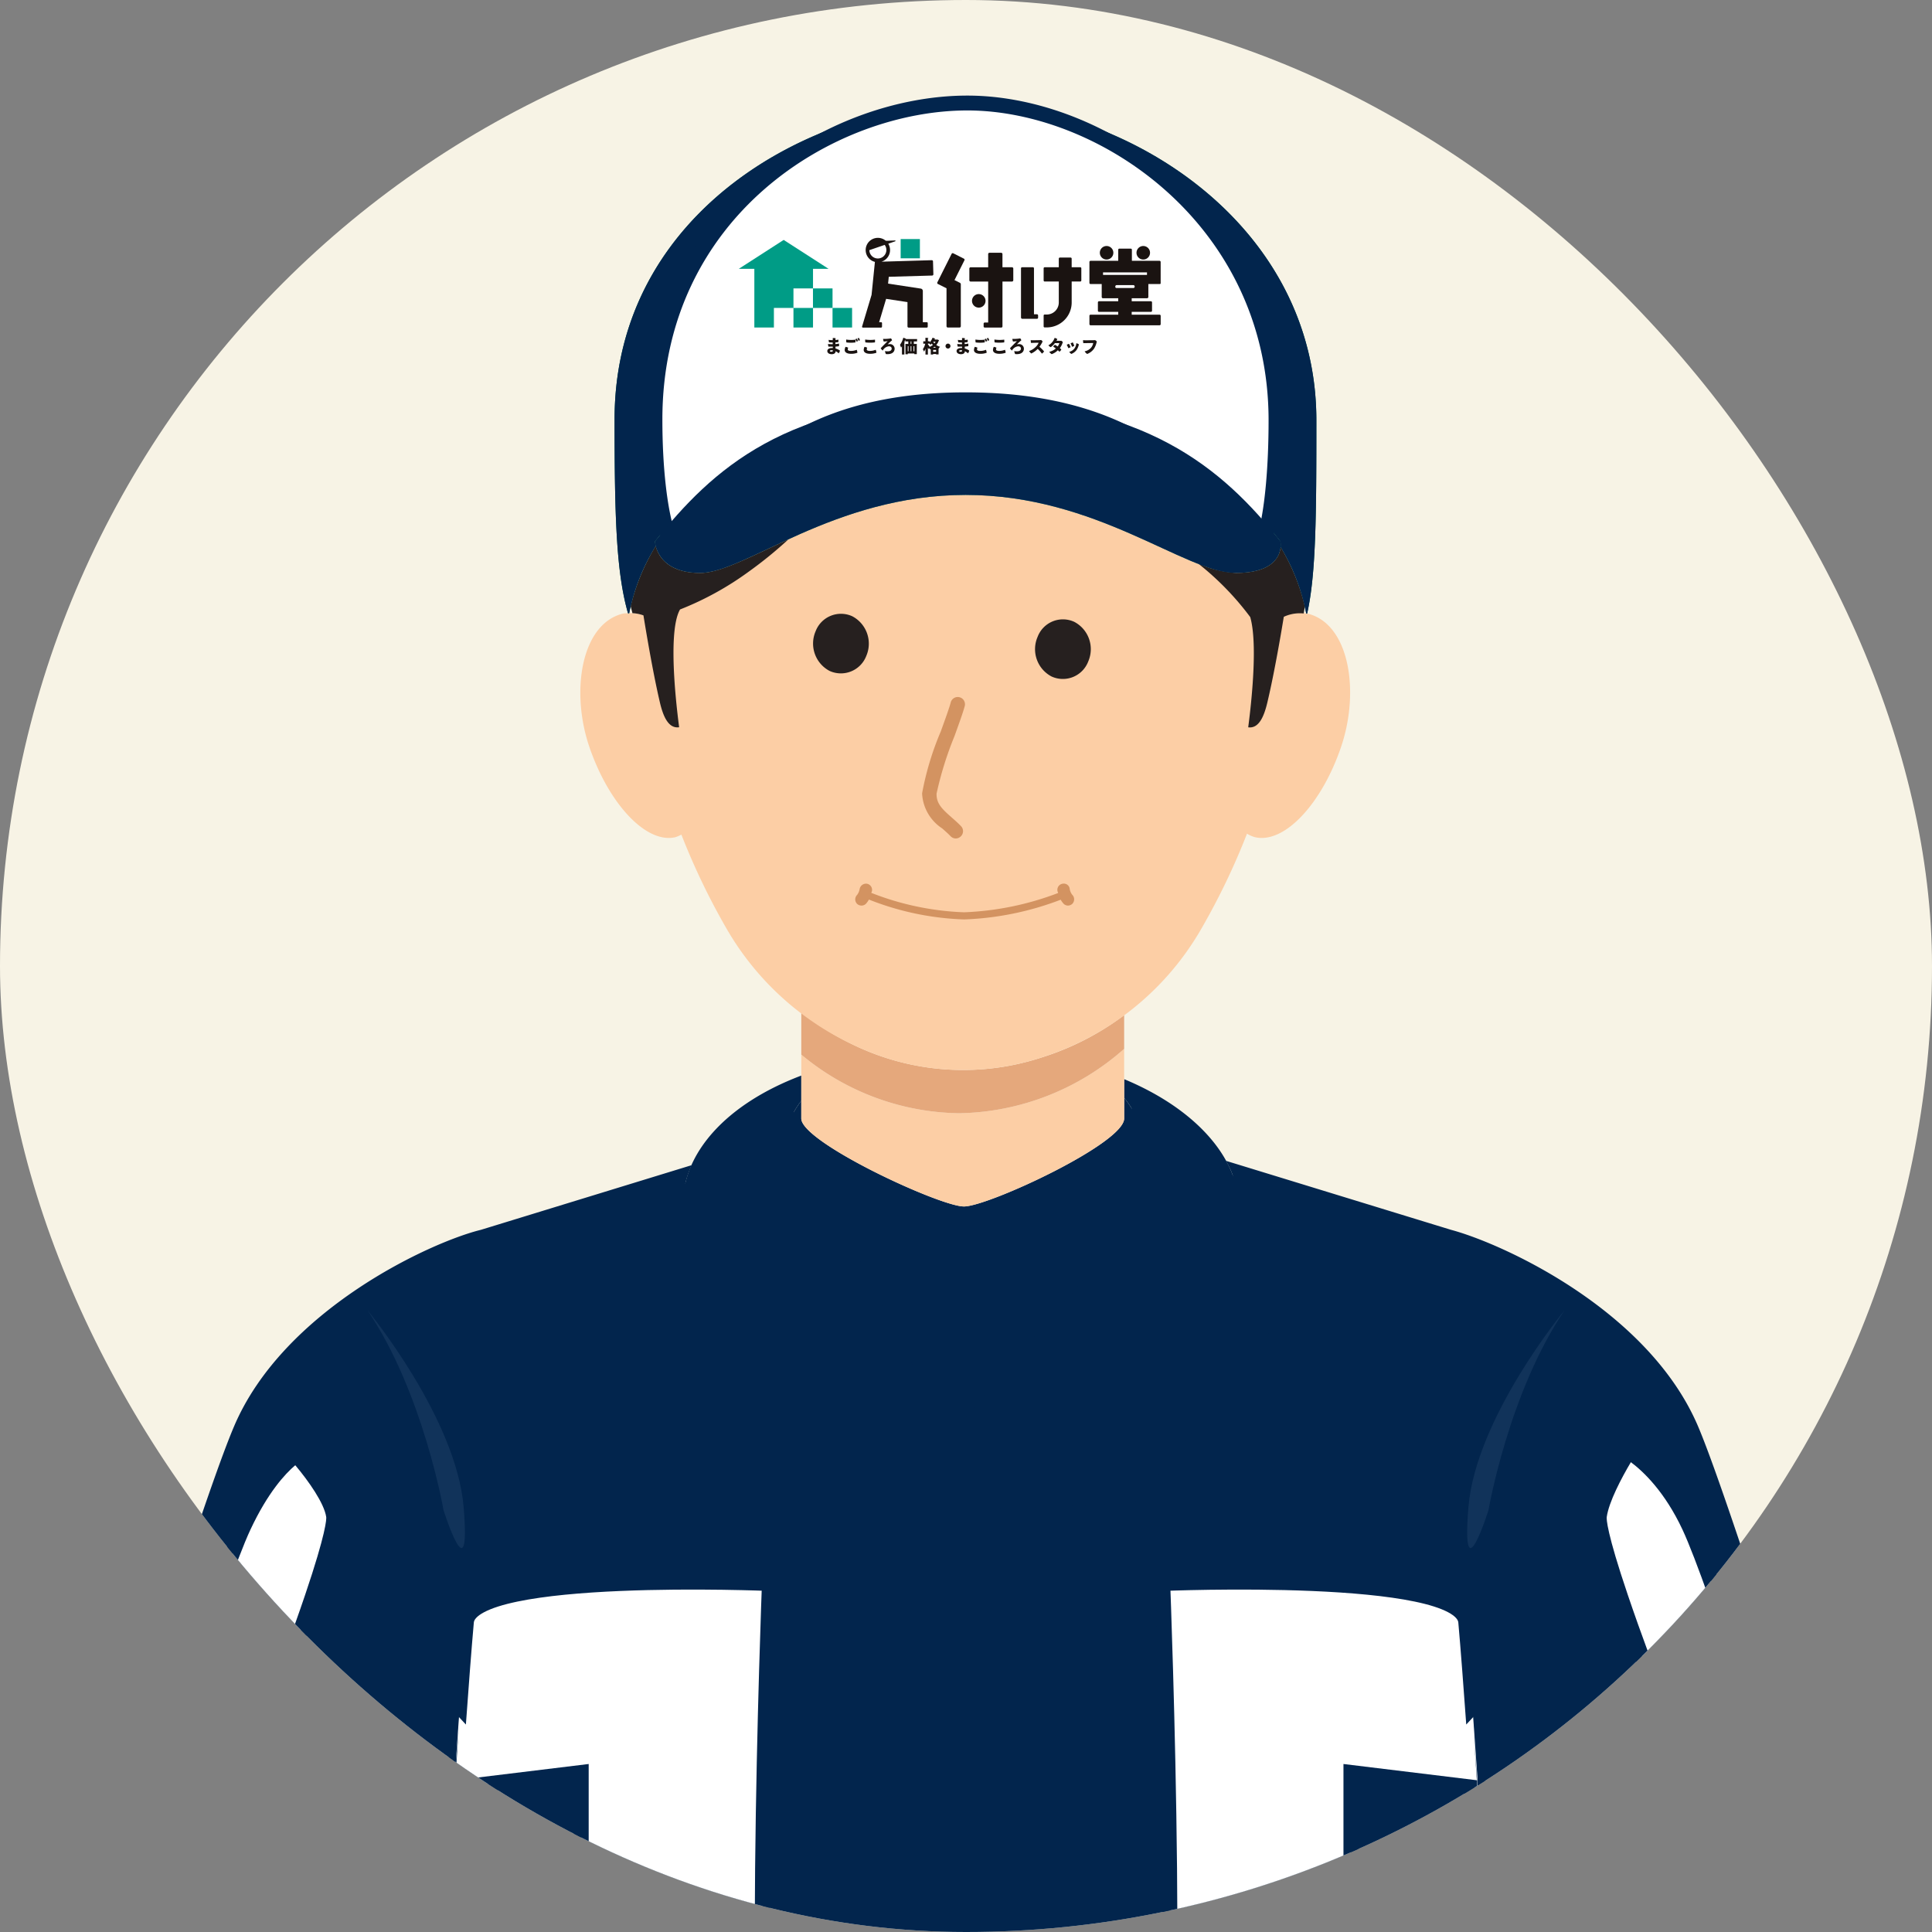 <svg xmlns="http://www.w3.org/2000/svg" xmlns:xlink="http://www.w3.org/1999/xlink" width="130" height="130" viewBox="0 0 130 130"><rect x="0" y="0" width="130" height="130" fill="#808080" stroke="none"/><defs><clipPath id="a"><rect width="130" height="130" rx="65" transform="translate(170 3937)" fill="#fff" stroke="#707070" stroke-width="1"/></clipPath></defs><g transform="translate(-170 -3937)"><rect width="130" height="130" rx="65" transform="translate(170 3937)" fill="#f7f3e5"/><g clip-path="url(#a)"><g transform="translate(-75.088 140)"><g transform="translate(-249.805 3306.941)"><path d="M621.495,603.159c-6.225-19.552-10.673-33.426-12.35-37.359-3.348-7.829-13.146-12.279-16.612-13.206l-15.148-4.644a6.148,6.148,0,0,1,.83,2.947c0,5.534-7.79,17.517-18.679,17.517h-.018c-10.884,0-18.68-11.983-18.68-17.517a6.514,6.514,0,0,1,.595-2.654l-14.183,4.351c-3.377.824-13.262,5.378-16.6,13.206-1.682,3.933-6.132,17.807-12.353,37.359a24.189,24.189,0,0,0-1.362,9.346c.228,8.387,1.574,21.471,5.664,29.73,2.478,5.016,8.2,3.15,11.107,2.185a7.341,7.341,0,0,0,5.221-5.431c.809-3.446-1.541-13.089-.453-26.906.394-5.041,5.153-14.068,5.871-19.261,0,0-1.446,24.5-1.617,36.817-.122,8.579.44,37.715,3.438,37.715h67.458c3,0,3.566-29.136,3.446-37.715-.173-12.315-1.622-36.817-1.622-36.817.717,5.162,5.446,14.162,5.845,19.18,1.092,13.854-1.25,23.534-.443,26.987a7.366,7.366,0,0,0,5.232,5.431c2.9.965,8.636,2.831,11.108-2.185,4.1-8.259,5.443-21.343,5.671-29.73A24.267,24.267,0,0,0,621.495,603.159Z" transform="translate(0 20.218)" fill="#02254d"/><g transform="translate(540.837 562.431)"><path d="M558.059,544.084v1.256a7.694,7.694,0,0,1,1.684,5.206c0,7.319-12.684,19.327-12.684,19.327s-12.266-12.008-12.266-19.327a7.778,7.778,0,0,1,1.541-5.01v-1.693c-5.144,1.947-7.973,5.269-7.973,8.684,0,5.534,7.8,17.517,18.68,17.517h.018c10.889,0,18.679-11.983,18.679-17.517C565.738,549.5,563.024,546.147,558.059,544.084Z" transform="translate(-528.361 -543.842)" fill="#02254d"/></g><g transform="translate(547.269 563.928)"><path d="M556.232,544.914v1.393c0,1.678-9.159,5.919-10.78,5.919s-10.945-4.324-10.945-5.919v-1.2a7.778,7.778,0,0,0-1.541,5.01c0,7.319,12.266,19.327,12.266,19.327s12.684-12.008,12.684-19.327A7.694,7.694,0,0,0,556.232,544.914Z" transform="translate(-532.966 -544.914)" fill="#02254d"/></g><g transform="translate(548.81 558.187)"><path d="M534.069,542.942v4.3c0,1.6,9.322,5.919,10.945,5.919s10.78-4.242,10.78-5.919v-4.688a17.151,17.151,0,0,1-11.1,4.334A16.914,16.914,0,0,1,534.069,542.942Z" transform="translate(-534.069 -540.109)" fill="#fccea5"/><path d="M550.241,543.832a16.98,16.98,0,0,1-12.7-.867,18.681,18.681,0,0,1-3.472-2.161v2.833a16.914,16.914,0,0,0,10.625,3.947,17.151,17.151,0,0,0,11.1-4.334v-2.266A18.4,18.4,0,0,1,550.241,543.832Z" transform="translate(-534.069 -540.804)" fill="#e5a87c"/></g><g transform="translate(533.948 496.991)"><path d="M572.317,523.848a2.564,2.564,0,0,0-1.775.293c-.073-1.443-.169-2.974-.228-4.091-.317.532-1.056,1.07-2.789,1.07-3.44,0-9.315-5.25-18.176-5.25s-14.856,5.25-17.855,5.25c-2.384,0-2.9-1.344-3.014-1.888a.632.632,0,0,0,.017.07c-.169.278-.284.522-.419.789-.042,1.094-.1,2.564-.161,3.964a2.626,2.626,0,0,0-1.277-.221h-.008a2.964,2.964,0,0,0-.3.014c-2.828.643-3.6,5.206-2.289,9.015s3.808,6.487,5.769,6.041a2.23,2.23,0,0,0,.411-.176,46.5,46.5,0,0,0,3.032,6.315,19.215,19.215,0,0,0,8.5,7.815,16.98,16.98,0,0,0,12.7.867,19.018,19.018,0,0,0,10.765-8.682,46.767,46.767,0,0,0,3.062-6.378,2,2,0,0,0,.548.239c1.972.446,4.463-2.227,5.77-6.041S575.151,524.491,572.317,523.848Z" transform="translate(-523.429 -489.501)" fill="#fccea5"/><g transform="translate(2.298)"><path d="M548.83,496.991c-10.37,0-23.756,7.277-23.756,21.294,0,6.6.119,10.3.905,13.04l.08,0a13.437,13.437,0,0,1,1.785-4.53,1.742,1.742,0,0,1-.055-.307c3.819-4.787,8.847-9.526,20.907-9.526s17.342,4.679,21.186,9.526a1.674,1.674,0,0,1,.007.373,13.3,13.3,0,0,1,1.722,4.479c.018,0,.038,0,.053,0l.013,0c.6-2.682.62-6.651.62-13C572.3,504.934,559.2,496.991,548.83,496.991Z" transform="translate(-525.074 -496.991)" fill="#005d50"/><path d="M530.07,522.939c3,0,9-5.25,17.855-5.25s14.736,5.25,18.176,5.25,3.01-2.126,3.01-2.126c-3.844-4.847-9.126-9.526-21.186-9.526s-17.088,4.739-20.907,9.526C527.018,520.813,527.088,522.939,530.07,522.939Z" transform="translate(-524.303 -491.319)" fill="#33846b"/></g><g transform="translate(3.379 29.359)"><path d="M558.733,518.374c-.052.606-.483,1.753-3.017,1.753a7.526,7.526,0,0,1-2.525-.631,19.183,19.183,0,0,1,3.5,3.6c.62,2.155-.145,7.418-.134,7.418.729.1,1.075-.767,1.293-1.7.486-2.046.958-4.868,1.1-5.735a2.562,2.562,0,0,1,1.339-.225c.027-.148.053-.313.08-.458A13.771,13.771,0,0,0,558.733,518.374Z" transform="translate(-515 -517.866)" fill="#26201f"/><path d="M530.534,520.271c-2.384,0-2.9-1.344-3.014-1.888a.631.631,0,0,0,.017.07,13.921,13.921,0,0,0-1.689,4.065c.049.175.091.331.122.461a2.474,2.474,0,0,1,.74.148c.123.76.606,3.713,1.1,5.827.216.934.568,1.806,1.3,1.7.014,0-.9-6.263.063-7.925a20.644,20.644,0,0,0,4.614-2.539,28.147,28.147,0,0,0,2.68-2.18C533.892,519.187,531.89,520.271,530.534,520.271Z" transform="translate(-525.848 -518.01)" fill="#26201f"/></g><path d="M551.278,535.357a.811.811,0,0,1-.177-.4.4.4,0,0,0-.476-.353.415.415,0,0,0-.352.475.66.66,0,0,0,.052.148,19.821,19.821,0,0,1-6.333,1.3,18.852,18.852,0,0,1-6.242-1.307c.011-.05.036-.075.045-.131a.421.421,0,0,0-.345-.485.438.438,0,0,0-.483.345.908.908,0,0,1-.177.413.423.423,0,0,0,0,.594.433.433,0,0,0,.3.119.427.427,0,0,0,.3-.123,1.65,1.65,0,0,0,.2-.281,19.057,19.057,0,0,0,6.41,1.337,20.158,20.158,0,0,0,6.493-1.327,1.369,1.369,0,0,0,.2.275.422.422,0,0,0,.289.119.437.437,0,0,0,.295-.12A.431.431,0,0,0,551.278,535.357Z" transform="translate(-518.176 -482.073)" fill="#d39361"/><path d="M2475.933,374.626a2.077,2.077,0,0,0,1.632,2.3,1.826,1.826,0,0,0,2.1-1.655,2.073,2.073,0,0,0-1.641-2.3A1.822,1.822,0,0,0,2475.933,374.626Z" transform="translate(-2245.997 -1006.649) rotate(16)" fill="#26201f"/><path d="M2435.916,385.017a2.082,2.082,0,0,0,1.636,2.3,1.831,1.831,0,0,0,2.1-1.656,2.081,2.081,0,0,0-1.643-2.3A1.827,1.827,0,0,0,2435.916,385.017Z" transform="translate(-2219.604 -1005.982) rotate(16)" fill="#26201f"/><path d="M2457.9,393.216a.486.486,0,0,1-.3-.239c-.124-.223-.27-.442-.411-.654a2.979,2.979,0,0,1-.693-2.626,19.729,19.729,0,0,1,2.295-3.7c.5-.719.978-1.4,1.15-1.71a.487.487,0,0,1,.853.47c-.2.356-.664,1.024-1.206,1.8a23.232,23.232,0,0,0-2.157,3.411c-.185.642.083,1.084.567,1.81.153.231.312.468.456.729a.486.486,0,0,1-.193.661A.493.493,0,0,1,2457.9,393.216Z" transform="matrix(0.966, -0.259, 0.259, 0.966, -2450.916, 306.236)" fill="#d39361"/></g><g transform="translate(498.023 623.041)"><path d="M514.941,590.341c.177.177-3.937-1.912-5.355-2.2-1.064-.212-5.85-.926-8.91,1.855a18.966,18.966,0,0,0-2.968,3.542c0,.006,1.541-3.542,3.612-4.9C504.82,586.353,511.339,586.814,514.941,590.341Z" transform="translate(-497.708 -587.236)" fill="#00483d"/></g><g transform="translate(500.027 620.463)"><path d="M517.333,591.747a14.421,14.421,0,0,0-3.4-3.295,15.028,15.028,0,0,0-10.434-2.3,17.259,17.259,0,0,0-4.357,1.285,15.009,15.009,0,0,1,5.183-1.933C510.443,584.887,514.985,586.834,517.333,591.747Z" transform="translate(-499.143 -585.39)" fill="#00483d"/></g><g transform="translate(603.909 623.041)"><path d="M573.523,590.341c-.179.177,3.94-1.912,5.358-2.2,1.064-.212,5.847-.926,8.911,1.855a19.1,19.1,0,0,1,2.965,3.542c.006.006-1.543-3.542-3.608-4.9C583.648,586.353,577.126,586.814,573.523,590.341Z" transform="translate(-573.517 -587.236)" fill="#00483d"/></g><g transform="translate(600.943 620.463)"><path d="M571.4,591.747a14.6,14.6,0,0,1,3.4-3.295,15.038,15.038,0,0,1,10.439-2.3,17.257,17.257,0,0,1,4.352,1.285,15,15,0,0,0-5.181-1.933C578.3,584.887,573.756,586.834,571.4,591.747Z" transform="translate(-571.393 -585.39)" fill="#00483d"/></g><path d="M513.173,555.151s5.974,7.22,6.469,13.262-1.356.18-1.356.18S516.927,560.7,513.173,555.151Z" transform="translate(6.45 23.076)" fill="#11335a"/><path d="M572.7,555.151s-5.977,7.22-6.468,13.262,1.352.18,1.352.18S568.937,560.7,572.7,555.151Z" transform="translate(27.467 23.076)" fill="#11335a"/><g transform="translate(536.246 496.991)"><path d="M548.83,496.991c-10.37,0-23.756,7.277-23.756,21.294,0,6.6.119,10.3.905,13.04l.08,0a13.437,13.437,0,0,1,1.785-4.53,1.742,1.742,0,0,1-.055-.307c3.819-4.787,8.847-9.526,20.907-9.526s17.342,4.679,21.186,9.526a1.674,1.674,0,0,1,.007.373,13.3,13.3,0,0,1,1.722,4.479c.018,0,.038,0,.053,0l.013,0c.6-2.682.62-6.651.62-13C572.3,504.934,559.2,496.991,548.83,496.991Z" transform="translate(-525.074 -496.991)" fill="#02254d"/><path d="M546.1,496.991c-9.177,0-21.024,7.277-21.024,21.294,0,6.6,1.309,10.638,2.451,8.508a1.95,1.95,0,0,1-.048-.307c3.38-4.787,7.83-9.526,18.5-9.526s15.348,4.679,18.75,9.526a1.893,1.893,0,0,1,.006.373c1.113,2.113,2.131-2.168,2.131-8.517C566.867,504.934,555.275,496.991,546.1,496.991Z" transform="translate(-522.359 -496.991)" fill="#fff" stroke="#02254d" stroke-width="1"/><path d="M530.07,522.939c3,0,9-5.25,17.855-5.25s14.736,5.25,18.176,5.25,3.01-2.126,3.01-2.126c-3.844-4.847-9.126-9.526-21.186-9.526s-17.088,4.739-20.907,9.526C527.018,520.813,527.088,522.939,530.07,522.939Z" transform="translate(-524.303 -491.319)" fill="#02254d"/><g transform="translate(-181.007 -203.909)"><g transform="translate(189.366 213.121)"><rect width="1.316" height="1.316" transform="translate(6.307 4.577)" fill="#009c86"/><path d="M194.36,218.608v-1.316h1.046l-3.02-1.945-3.02,1.945h1.046v3.948h1.316v-1.316h1.316v-1.316h1.313v1.316h-1.313v1.316h1.316v-1.316h1.313v-1.316Z" transform="translate(-189.366 -215.347)" fill="#009c86"/></g><rect width="1.295" height="1.295" transform="translate(201.552 214.358) rotate(180)" fill="#009c86"/><g transform="translate(197.656 212.977)"><path d="M330.12,214.485l-3.385.1a.82.82,0,0,0,.459-1.211l.015-.005h0l.45-.155a.03.03,0,0,0,.019-.038c0-.013-.014-.019-.032-.02l-.531.023-.094-.006a.821.821,0,1,0-.726,1.426h0v0h0l-.225,2.219-.551,1.839h0l-.014.048-.073.244h0a.055.055,0,0,0,.053.071h1.225a.063.063,0,0,0,.063-.063v-.238a.063.063,0,0,0-.063-.063h-.131l.47-1.57,1.437.219v1.638a.077.077,0,0,0,.077.077h1.223a.063.063,0,0,0,.063-.063v-.239a.063.063,0,0,0-.063-.062h-.267v-2.1a.162.162,0,0,0-.138-.16l-2.2-.335.047-.459,2.922-.084a.082.082,0,0,0,.079-.084l-.025-.87A.081.081,0,0,0,330.12,214.485Zm-4.186-.559a.575.575,0,0,1-.014-.116l.069-.024.964-.331a.573.573,0,0,1-.332.9.573.573,0,0,1-.687-.433Z" transform="translate(-325.426 -212.977)" fill="#1a1311"/><path d="M446.831,230.487h-.641V229.6a.087.087,0,0,0-.087-.087h-.787a.087.087,0,0,0-.087.087v.888h-1.18a.087.087,0,0,0-.087.087v.787a.087.087,0,0,0,.087.087h1.18v2.757h-.233a.073.073,0,0,0-.073.073v.192a.073.073,0,0,0,.073.073h1.118a.077.077,0,0,0,.077-.077v-3.019h.641a.087.087,0,0,0,.087-.087v-.787A.087.087,0,0,0,446.831,230.487Z" transform="translate(-436.739 -228.504)" fill="#1a1311"/><path d="M528.463,235.473h-.577v-.579a.072.072,0,0,0-.072-.072h-.722a.072.072,0,0,0-.072.072v.579h-.948a.072.072,0,0,0-.072.072v.817a.072.072,0,0,0,.072.072h.948v1.41a.811.811,0,0,1-.811.811h-.142a.067.067,0,0,0-.067.067v.733a.067.067,0,0,0,.067.067h.142a1.678,1.678,0,0,0,1.678-1.678v-1.41h.577a.072.072,0,0,0,.072-.072v-.817A.072.072,0,0,0,528.463,235.473Z" transform="translate(-513.778 -233.491)" fill="#1a1311"/><path d="M579.5,228.229h.832a.087.087,0,0,0,.088-.087v-.87h.779a.049.049,0,0,0,.049-.049V225.79a.081.081,0,0,0-.081-.081h-.055v0h-1.8v-.742a.077.077,0,0,0-.077-.077h-.765a.077.077,0,0,0-.077.077v.742h-1.857a.081.081,0,0,0-.081.081v1.407a.077.077,0,0,0,.077.077h.75v.87a.087.087,0,0,0,.088.087h1.023v.2h-1.29a.078.078,0,0,0-.078.078v.559a.078.078,0,0,0,.078.078h1.29v.188h-1.86a.078.078,0,0,0-.078.078v.559a.078.078,0,0,0,.078.078h4.639a.078.078,0,0,0,.078-.078v-.559a.078.078,0,0,0-.078-.078H579.3v-.188h1.29a.078.078,0,0,0,.078-.078v-.559a.078.078,0,0,0-.078-.078H579.3v-.2Zm-2.129-1.57v-.169h2.957v.169Zm.827.795v-.02a.087.087,0,0,1,.087-.087h1.127a.087.087,0,0,1,.087.087v.02a.087.087,0,0,1-.087.087h-1.127A.087.087,0,0,1,578.193,227.454Z" transform="translate(-561.152 -224.161)" fill="#1a1311"/><path d="M502.12,248.672h-.2V245.58a.072.072,0,0,0-.072-.072h-.729a.072.072,0,0,0-.072.072v3.306a.093.093,0,0,0,.093.093h.977a.08.08,0,0,0,.08-.08v-.147A.08.08,0,0,0,502.12,248.672Z" transform="translate(-490.348 -243.526)" fill="#1a1311"/><path d="M447.365,275.167a.455.455,0,1,0,.455.455A.455.455,0,0,0,447.365,275.167Z" transform="translate(-439.508 -271.378)" fill="#1a1311"/><path d="M588.521,222.949a.455.455,0,1,0-.455-.455A.455.455,0,0,0,588.521,222.949Z" transform="translate(-572.063 -221.486)" fill="#1a1311"/><path d="M629.029,222.949a.455.455,0,1,0-.455-.455A.455.455,0,0,0,629.029,222.949Z" transform="translate(-610.103 -221.486)" fill="#1a1311"/><path d="M410.228,230.339l-.713-.36a.081.081,0,0,0-.109.036l-.671,1.338h0l-.29.582a.082.082,0,0,0,.037.11l.58.289v2.552a.089.089,0,0,0,.089.089h.784a.089.089,0,0,0,.089-.089v-2.818a.12.12,0,0,0-.067-.107l-.358-.178.669-1.334A.081.081,0,0,0,410.228,230.339Z" transform="translate(-403.375 -228.936)" fill="#1a1311"/></g><g transform="translate(195.32 219.699)"><path d="M368.536,323.607h-.217v.17h.2v.688h-.166v-.046h-.439v.053h-.158v-.695h.19v-.17h-.2v-.125c-.02.057-.043.113-.068.169l.04.013a.04.04,0,0,1-.034.024v.8h-.164v-.547q-.03.044-.061.082a1.844,1.844,0,0,0-.07-.185,1.461,1.461,0,0,0,.222-.479l.185.062c0,.011-.017.017-.036.015l0,.013h.78Zm-.624.32v.344h.049v-.344Zm.243,0h-.051v.344h.051Zm0-.15v-.17h-.05v.17Zm.2.494v-.344H368.3v.344Z" transform="translate(-362.496 -323.357)" fill="#1a1311"/><path d="M393.631,323.423l.112.051a.042.042,0,0,1-.018.02.884.884,0,0,1-.17.3.768.768,0,0,0,.254.121.78.78,0,0,0-.1.127v.385h-.166V324.4h-.2v.036h-.159v-.368l-.053.021a.542.542,0,0,0-.05-.082l-.045.064c-.011-.029-.027-.065-.045-.1v.467h-.163v-.392a.869.869,0,0,1-.1.191.893.893,0,0,0-.077-.158,1.068,1.068,0,0,0,.162-.371h-.133v-.159h.145v-.24l.2.011c0,.013-.012.02-.034.025v.2h.121v.073a.939.939,0,0,0,.192-.314l.185.061a.033.033,0,0,1-.034.014c-.007.017-.016.034-.024.051h.173Zm-.641.28v.039c.027.033.094.128.126.176a.924.924,0,0,0,.207-.122,1.018,1.018,0,0,1-.07-.1.735.735,0,0,1-.08.082.925.925,0,0,0-.083-.08Zm.548.278a.836.836,0,0,1-.1-.071.936.936,0,0,1-.1.071Zm-.195.27h.2v-.126h-.2Zm0-.676a.756.756,0,0,0,.087.114.671.671,0,0,0,.08-.114Z" transform="translate(-386.221 -323.303)" fill="#1a1311"/><path d="M417.989,330.018a.166.166,0,1,1-.166-.166A.167.167,0,0,1,417.989,330.018Z" transform="translate(-409.701 -329.453)" fill="#1a1311"/><path d="M430.381,324.256a.943.943,0,0,1,.3.138.374.374,0,0,1-.085.187.719.719,0,0,0-.206-.141v0c0,.118-.087.2-.258.2s-.3-.078-.3-.214c0-.116.114-.2.3-.2l.07,0,0-.095c-.106,0-.21,0-.291,0a.6.6,0,0,1-.031-.179,1.947,1.947,0,0,0,.21.014h.107v-.114a2.431,2.431,0,0,1-.247-.007.56.56,0,0,1-.029-.169,1.329,1.329,0,0,0,.195.017h.083v-.014c0-.064,0-.091,0-.128a.941.941,0,0,1,.189.014c0,.039-.006.08-.007.121a1.383,1.383,0,0,0,.195-.026.546.546,0,0,1,0,.165,1.711,1.711,0,0,1-.2.023c0,.036,0,.07,0,.106v.006a1.7,1.7,0,0,0,.242-.036.631.631,0,0,1,0,.177,2.051,2.051,0,0,1-.233.027Zm-.174.125a.556.556,0,0,0-.1-.008c-.059,0-.1.017-.1.05s.029.052.1.052S430.206,324.449,430.207,324.381Z" transform="translate(-421.132 -323.529)" fill="#1a1311"/><path d="M449.311,324.234a.223.223,0,0,0-.034.107c0,.053.037.107.209.107a1,1,0,0,0,.393-.075.554.554,0,0,1,.047.2,1.19,1.19,0,0,1-.433.069c-.254,0-.421-.093-.421-.255a.526.526,0,0,1,.056-.213A.708.708,0,0,1,449.311,324.234Zm-.139-.551a2.1,2.1,0,0,0,.622.007.877.877,0,0,1,0,.187,2.434,2.434,0,0,1-.609,0A.845.845,0,0,1,449.172,323.683Zm.792.1a.363.363,0,0,1-.1.039.839.839,0,0,0-.069-.162.5.5,0,0,1,.091-.039A.806.806,0,0,1,449.964,323.786Zm.133-.057a.373.373,0,0,1-.094.04.738.738,0,0,0-.07-.156.544.544,0,0,1,.091-.039A.57.57,0,0,1,450.1,323.729Z" transform="translate(-439.202 -323.558)" fill="#1a1311"/><path d="M470.275,325.9a.224.224,0,0,0-.034.107c0,.053.037.107.209.107a.994.994,0,0,0,.393-.075.553.553,0,0,1,.048.2,1.19,1.19,0,0,1-.434.069c-.254,0-.42-.093-.42-.255a.506.506,0,0,1,.056-.213A.706.706,0,0,1,470.275,325.9Zm-.139-.551a2.35,2.35,0,0,0,.658.007.889.889,0,0,1,0,.186,2.734,2.734,0,0,1-.646,0A.924.924,0,0,1,470.136,325.35Z" transform="translate(-458.888 -325.225)" fill="#1a1311"/><path d="M489.057,324.118a2.7,2.7,0,0,0,.425-.036.462.462,0,0,1,.072.127,3.3,3.3,0,0,0-.3.279.427.427,0,0,1,.132-.02.314.314,0,0,1,.34.3c0,.232-.181.41-.587.369a.606.606,0,0,1-.062-.2c.261.046.45,0,.45-.171,0-.077-.059-.151-.191-.151a.53.53,0,0,0-.411.286.547.547,0,0,1-.137-.154c.125-.139.363-.372.47-.48-.055.01-.181.023-.266.027a.673.673,0,0,1-.043-.181C488.97,324.116,489.013,324.118,489.057,324.118Z" transform="translate(-476.496 -324.035)" fill="#1a1311"/><path d="M287.631,324.256a.943.943,0,0,1,.3.138.374.374,0,0,1-.086.187.718.718,0,0,0-.205-.141v0c0,.118-.087.2-.258.2s-.3-.078-.3-.214c0-.116.114-.2.3-.2l.07,0,0-.095c-.106,0-.21,0-.291,0a.6.6,0,0,1-.031-.179,1.943,1.943,0,0,0,.21.014h.107v-.114a2.432,2.432,0,0,1-.247-.007.561.561,0,0,1-.029-.169,1.327,1.327,0,0,0,.195.017h.083v-.014c0-.064,0-.091,0-.128a.94.94,0,0,1,.189.014q-.005.059-.007.121a1.385,1.385,0,0,0,.195-.026.546.546,0,0,1,0,.165,1.712,1.712,0,0,1-.2.023c0,.036,0,.07,0,.106v.006a1.7,1.7,0,0,0,.242-.036.627.627,0,0,1,0,.177,2.051,2.051,0,0,1-.233.027Zm-.173.125a.556.556,0,0,0-.1-.008c-.059,0-.1.017-.1.05s.029.052.1.052S287.457,324.449,287.458,324.381Z" transform="translate(-287.08 -323.529)" fill="#1a1311"/><path d="M306.562,324.234a.224.224,0,0,0-.034.107c0,.053.037.107.209.107a1,1,0,0,0,.393-.075.551.551,0,0,1,.047.2,1.19,1.19,0,0,1-.433.069c-.254,0-.421-.093-.421-.255a.526.526,0,0,1,.056-.213A.708.708,0,0,1,306.562,324.234Zm-.139-.551a2.105,2.105,0,0,0,.622.007.883.883,0,0,1,0,.187,2.434,2.434,0,0,1-.609,0A.843.843,0,0,1,306.423,323.683Zm.792.1a.363.363,0,0,1-.1.039.845.845,0,0,0-.069-.162.494.494,0,0,1,.091-.039A.806.806,0,0,1,307.215,323.786Zm.133-.057a.373.373,0,0,1-.094.04.735.735,0,0,0-.07-.156.543.543,0,0,1,.092-.039A.572.572,0,0,1,307.348,323.729Z" transform="translate(-305.151 -323.558)" fill="#1a1311"/><path d="M327.526,325.9a.223.223,0,0,0-.034.107c0,.053.037.107.209.107a.994.994,0,0,0,.393-.075.551.551,0,0,1,.048.2,1.19,1.19,0,0,1-.434.069c-.254,0-.42-.093-.42-.255a.506.506,0,0,1,.056-.213A.706.706,0,0,1,327.526,325.9Zm-.139-.551a2.351,2.351,0,0,0,.658.007.889.889,0,0,1,0,.186,2.733,2.733,0,0,1-.646,0A.924.924,0,0,1,327.387,325.35Z" transform="translate(-324.837 -325.225)" fill="#1a1311"/><path d="M346.308,324.118a2.7,2.7,0,0,0,.425-.036.46.46,0,0,1,.072.127,3.293,3.293,0,0,0-.3.279.427.427,0,0,1,.132-.02.314.314,0,0,1,.34.3c0,.232-.181.41-.587.369a.61.61,0,0,1-.062-.2c.261.046.45,0,.45-.171,0-.077-.059-.151-.191-.151a.53.53,0,0,0-.411.286.547.547,0,0,1-.137-.154c.125-.139.363-.372.47-.48-.055.01-.181.023-.266.027a.674.674,0,0,1-.043-.181C346.221,324.116,346.264,324.118,346.308,324.118Z" transform="translate(-342.445 -324.035)" fill="#1a1311"/><path d="M510.919,326.608a.47.47,0,0,1-.147.147,2.086,2.086,0,0,0-.283-.318,1.4,1.4,0,0,1-.434.311.833.833,0,0,1-.146-.166,1.155,1.155,0,0,0,.474-.305.84.84,0,0,0,.171-.254c-.144,0-.426.009-.512.013a1.285,1.285,0,0,1-.023-.186c.038,0,.086.006.123.006.063,0,.414-.006.491-.009a.78.78,0,0,0,.089-.008.427.427,0,0,1,.1.1,1.981,1.981,0,0,1-.214.356A2.347,2.347,0,0,1,510.919,326.608Z" transform="translate(-496.332 -325.683)" fill="#1a1311"/><path d="M532.183,323.845a.573.573,0,0,0,.091-.008.5.5,0,0,1,.108.088,1.257,1.257,0,0,1-.2.41c.037.031.071.063.1.095a.372.372,0,0,1-.133.146c-.028-.031-.062-.064-.1-.1a1.069,1.069,0,0,1-.418.264.565.565,0,0,1-.162-.158.987.987,0,0,0,.442-.223,1.967,1.967,0,0,0-.181-.128.908.908,0,0,1,.12-.124,1.929,1.929,0,0,1,.185.118.693.693,0,0,0,.113-.226l-.3,0a1.189,1.189,0,0,1-.278.272.422.422,0,0,1-.159-.126.907.907,0,0,0,.42-.5.493.493,0,0,1,.181.081.872.872,0,0,1-.058.114c.185,0,.22,0,.22,0Z" transform="translate(-516.533 -323.632)" fill="#1a1311"/><path d="M551.754,328.864a.686.686,0,0,1-.152.07,2.284,2.284,0,0,0-.11-.229c.031-.017.116-.055.15-.068A2.028,2.028,0,0,1,551.754,328.864Zm.557-.189a1.065,1.065,0,0,1-.163.386.778.778,0,0,1-.35.26.594.594,0,0,1-.138-.14.642.642,0,0,0,.344-.219.693.693,0,0,0,.134-.365A.63.63,0,0,1,552.311,328.675Zm-.306.1a.8.8,0,0,1-.154.066,2.09,2.09,0,0,0-.1-.233,1.411,1.411,0,0,1,.152-.063A2.337,2.337,0,0,1,552,328.776Z" transform="translate(-535.38 -328.227)" fill="#1a1311"/><path d="M570.268,326.6a.979.979,0,0,1-.466.361.573.573,0,0,1-.17-.176.771.771,0,0,0,.439-.251.681.681,0,0,0,.139-.31l-.667.01a1.391,1.391,0,0,1-.018-.2c.056,0,.119.008.159.008l.561-.006a.644.644,0,0,0,.09-.007.507.507,0,0,1,.115.091A1.38,1.38,0,0,1,570.268,326.6Z" transform="translate(-552.316 -325.866)" fill="#1a1311"/></g></g></g><g transform="translate(510.599 653.174)"><path d="M506.712,608.809a2.8,2.8,0,0,0,1.374,2.3,15.77,15.77,0,0,0,5.091.464,18.687,18.687,0,0,1,4.242.6c.267-.038.539-.057.811-.073-.236-.015-.457-.056-.7-.059-.324-.4-1.18-1.233-4.094-1.233C511.737,610.811,507.044,609.605,506.712,608.809Z" transform="translate(-506.712 -608.809)" fill="#d9996b"/><path d="M518.468,611.9a11.832,11.832,0,0,1,3.612-.581,11.292,11.292,0,0,1,1.979-.9c-.634-.3-1.782-.1-3.168.647-.5-.733-1.993-.6-3.912.623C517.811,611.8,518.411,611.927,518.468,611.9Z" transform="translate(-502.638 -608.225)" fill="#d9996b"/><path d="M532.477,611.179c0-.042.017-.085,0-.127-.295-.73-1.295-.925-2.683-.532a1.142,1.142,0,0,1,.2.316.538.538,0,0,1,0,.244,5.772,5.772,0,0,0-1.861.958.843.843,0,0,0-.253.911c-.439.236-.81.416-.915.493a13.463,13.463,0,0,1-5.245,1.89c-.588.08-5.181.518-5.995.711-.559.138-1.175.941-1.792,1.165a28.547,28.547,0,0,0-3.743,1.313c-.066.025-.14.049-.21.073a23.637,23.637,0,0,0,2.382-.676,11.489,11.489,0,0,0,2.5-.6c.816-.369.89-.816,2.088-1.084.724-.159,6.561-.541,7.218-.624a13.272,13.272,0,0,0,5.32-1.9c.1-.074.419-.243.806-.457-.2-.246-.054-.785.253-1.046A7.02,7.02,0,0,1,532.477,611.179Z" transform="translate(-505.416 -608.209)" fill="#d9996b"/><path d="M526.822,610.958c-.108-.2-1.715.746-2.017,1.011s-.459.819-.251,1.057C524.639,613.123,527.14,611.544,526.822,610.958Z" transform="translate(-499.672 -607.967)" fill="#fccea5"/></g><g transform="translate(503.227 642.24)"><path d="M531.52,615.708a5.77,5.77,0,0,1,1.86-.958.539.539,0,0,0,0-.244c-.411-1.116-2.484-1.048-5.133.468a11.834,11.834,0,0,0-3.612.581,20,20,0,0,0-5.122-.309,18.69,18.69,0,0,0-4.242-.6,15.768,15.768,0,0,1-5.091-.464c-1.37-.613-1.516-2.662-1.447-3.509a12.057,12.057,0,0,1,.4-2.946c.155-.237,1.645-6.516-1.852-6.661l-.017,0a3.062,3.062,0,0,0,.11,1.571,4.7,4.7,0,0,1-.461,2.446c-.3.293-1.042-.415-.893-1.457.025-.189.068-.338.1-.513-.057.175-.123.339-.179.474a8.3,8.3,0,0,0-.425,1.622,15.323,15.323,0,0,0-.845,2.638c-.6,2.616-2.739,3.689-3.186,8.617-.247,2.676.483,4.387,1.339,5.278,2.559,2.672,7.647,1.712,10.755.441a28.547,28.547,0,0,1,3.743-1.313c.617-.223,1.233-1.027,1.792-1.165.814-.193,5.407-.631,5.995-.711a13.461,13.461,0,0,0,5.245-1.89c.1-.077.476-.257.915-.493A.843.843,0,0,1,531.52,615.708Z" transform="translate(-501.434 -600.946)" fill="#ffcd8e"/><path d="M505.97,601.056a3.142,3.142,0,0,0,.1,1.623,4.7,4.7,0,0,1-.461,2.446c-.3.293-1.042-.415-.893-1.457.218-1.61.751-2.665,1.163-2.687C505.917,600.981,505.981,601.017,505.97,601.056Z" transform="translate(-500.138 -600.981)" fill="#ffe7c7"/><path d="M525.01,610.864c-.1-.193-1.647.715-1.941.969s-.443.777-.236,1.008C522.9,612.938,525.321,611.425,525.01,610.864Z" transform="translate(-492.982 -597.071)" fill="#ffe7c7"/></g><g transform="translate(581.345 653.174)"><g transform="translate(0.111)"><path d="M580.092,608.809a2.808,2.808,0,0,1-1.374,2.3,15.771,15.771,0,0,1-5.091.464,18.641,18.641,0,0,0-4.242.6c-.267-.038-.539-.057-.812-.073.233-.015.457-.056.7-.059.327-.4,1.177-1.233,4.1-1.233C575.065,610.811,579.758,609.605,580.092,608.809Z" transform="translate(-553.025 -608.809)" fill="#d9996b"/><path d="M567.072,611.9a11.815,11.815,0,0,0-3.612-.581,11.17,11.17,0,0,0-1.975-.9c.633-.3,1.782-.1,3.165.647.5-.733,2-.6,3.915.623C567.729,611.8,567.131,611.927,567.072,611.9Z" transform="translate(-555.837 -608.225)" fill="#d9996b"/><path d="M557.445,611.179c.008-.042-.013-.085,0-.127.3-.73,1.295-.925,2.686-.532a1.025,1.025,0,0,0-.2.316.5.5,0,0,0,0,.244,5.814,5.814,0,0,1,1.86.958.851.851,0,0,1,.253.911c.436.236.807.416.915.493a13.444,13.444,0,0,0,5.24,1.89c.591.08,5.182.518,6,.711.556.138,1.173.941,1.792,1.165a28.705,28.705,0,0,1,3.742,1.313c.064.025.141.049.21.073a23.45,23.45,0,0,1-2.383-.676,11.479,11.479,0,0,1-2.5-.6c-.817-.369-.888-.816-2.087-1.084-.724-.159-6.563-.541-7.22-.624a13.249,13.249,0,0,1-5.32-1.9c-.1-.074-.419-.243-.809-.457.2-.246.057-.785-.249-1.046A7.045,7.045,0,0,0,557.445,611.179Z" transform="translate(-557.441 -608.209)" fill="#d9996b"/></g><path d="M557.39,610.958c.1-.2,1.717.746,2.018,1.011s.457.819.247,1.057C559.573,613.123,557.071,611.544,557.39,610.958Z" transform="translate(-557.362 -607.967)" fill="#fccea5"/></g><g transform="translate(583.837 642.24)"><path d="M561.092,615.708a5.813,5.813,0,0,0-1.861-.958.5.5,0,0,1,0-.244c.409-1.116,2.478-1.048,5.129.468a11.817,11.817,0,0,1,3.612.581,20.038,20.038,0,0,1,5.125-.309,18.645,18.645,0,0,1,4.242-.6,15.769,15.769,0,0,0,5.091-.464c1.369-.613,1.516-2.662,1.45-3.509a12.393,12.393,0,0,0-.4-2.946c-.156-.237-1.645-6.516,1.853-6.661l.013,0a3.047,3.047,0,0,1-.106,1.571,4.659,4.659,0,0,0,.457,2.446c.3.293,1.043-.415.893-1.457-.025-.189-.064-.338-.1-.513.059.175.12.339.177.474a8.078,8.078,0,0,1,.427,1.622,15.822,15.822,0,0,1,.842,2.638c.595,2.616,2.739,3.689,3.186,8.617.247,2.676-.483,4.387-1.338,5.278-2.56,2.672-7.649,1.712-10.755.441a28.7,28.7,0,0,0-3.742-1.313c-.619-.223-1.236-1.027-1.792-1.165-.817-.193-5.408-.631-6-.711a13.444,13.444,0,0,1-5.241-1.89c-.108-.077-.479-.257-.915-.493A.851.851,0,0,0,561.092,615.708Z" transform="translate(-559.119 -600.946)" fill="#ffcd8e"/><path d="M577.957,601.056a3.17,3.17,0,0,1-.1,1.623,4.66,4.66,0,0,0,.457,2.446c.3.293,1.043-.415.893-1.457-.218-1.61-.751-2.665-1.159-2.687C578.009,600.981,577.948,601.017,577.957,601.056Z" transform="translate(-551.733 -600.981)" fill="#ffe7c7"/><path d="M559.174,610.864c.1-.193,1.647.715,1.946.969s.44.777.236,1.008C561.279,612.938,558.865,611.425,559.174,610.864Z" transform="translate(-559.146 -597.071)" fill="#ffe7c7"/></g><path d="M542.715,568.167l-3.7,3.276,3.188,18.827,11.816,1.444s17.09-.207,17.529-.709,10.865-13.983,10.865-13.983l-2.658-7-3.109-1.395-5.6-4.727v8.487l-12.3,14.334L548.307,566v-2.375Z" fill="#02254d"/></g><path d="M207.473,2548.131c.309-3.432,20.385-2.578,20.385-2.578s-1.459,37.562.693,40.5c-12.326-2.8-13.352-3.675-13.352-3.675v-24.118l-8.564,1.043S207.164,2551.563,207.473,2548.131Z" transform="translate(69 1358)" fill="#fff" stroke="#02254d" stroke-width="1"/><path d="M227.713,2548.131c-.309-3.432-20.385-2.578-20.385-2.578s1.459,37.562-.693,40.5c12.326-2.8,13.352-3.675,13.352-3.675v-24.118l8.564,1.043S228.021,2551.563,227.713,2548.131Z" transform="translate(116 1358)" fill="#fff" stroke="#02254d" stroke-width="1"/><g transform="translate(-17183 9632)" fill="#fff"><path d="M 17440.592 -5705.56 L 17436.684 -5709.319 C 17437.441 -5711.745 17442.641 -5728.35 17444.488 -5732.291 C 17445.941 -5735.391 17447.408 -5736.664 17448.023 -5737.093 C 17448.85 -5736.158 17450.359 -5734.236 17450.533 -5732.984 C 17450.576 -5732.665 17450.449 -5731.534 17449.113 -5727.582 C 17448.281 -5725.119 17447.092 -5721.891 17445.578 -5717.988 C 17443.488 -5712.596 17441.344 -5707.378 17440.592 -5705.56 Z" stroke="none"/><path d="M 17447.955 -5736.409 C 17447.281 -5735.836 17446.113 -5734.58 17444.941 -5732.079 C 17443.17 -5728.299 17438.266 -5712.703 17437.254 -5709.466 L 17440.41 -5706.429 C 17441.326 -5708.652 17443.229 -5713.312 17445.092 -5718.118 C 17446.6 -5722.002 17447.785 -5725.219 17448.617 -5727.678 C 17450.047 -5731.9 17450.053 -5732.785 17450.039 -5732.92 C 17449.906 -5733.845 17448.85 -5735.347 17447.955 -5736.409 M 17448.115 -5737.733 C 17448.115 -5737.733 17450.768 -5734.928 17451.029 -5733.053 C 17451.408 -5730.207 17440.773 -5704.692 17440.773 -5704.692 L 17436.115 -5709.173 C 17436.115 -5709.173 17442.014 -5728.189 17444.035 -5732.503 C 17446.057 -5736.816 17448.115 -5737.733 17448.115 -5737.733 Z" stroke="none" fill="#02254d"/></g><g transform="translate(-17083.801 9632)" fill="#fff"><path d="M 17446.439 -5705.578 C 17445.682 -5707.412 17443.545 -5712.613 17441.461 -5717.988 C 17439.947 -5721.891 17438.758 -5725.119 17437.926 -5727.582 C 17436.59 -5731.534 17436.463 -5732.665 17436.506 -5732.987 C 17436.695 -5734.348 17437.938 -5736.459 17438.477 -5737.325 C 17439.248 -5736.839 17441.082 -5735.427 17442.551 -5732.291 C 17444.4 -5728.346 17449.572 -5711.877 17450.318 -5709.494 L 17446.439 -5705.578 Z" stroke="none"/><path d="M 17438.627 -5736.614 C 17437.994 -5735.547 17437.146 -5733.943 17437.002 -5732.921 C 17436.986 -5732.784 17436.992 -5731.898 17438.422 -5727.678 C 17439.254 -5725.219 17440.439 -5722.002 17441.947 -5718.118 C 17443.801 -5713.338 17445.693 -5708.702 17446.615 -5706.465 L 17449.75 -5709.632 C 17448.752 -5712.817 17443.871 -5728.294 17442.098 -5732.079 C 17440.906 -5734.624 17439.473 -5735.981 17438.627 -5736.614 M 17438.309 -5737.992 C 17438.309 -5737.992 17440.982 -5736.816 17443.004 -5732.503 C 17445.025 -5728.189 17450.885 -5709.356 17450.885 -5709.356 L 17446.266 -5704.692 C 17446.266 -5704.692 17435.631 -5730.207 17436.01 -5733.053 C 17436.271 -5734.928 17438.309 -5737.992 17438.309 -5737.992 Z" stroke="none" fill="#02254d"/></g></g></g></g></svg>